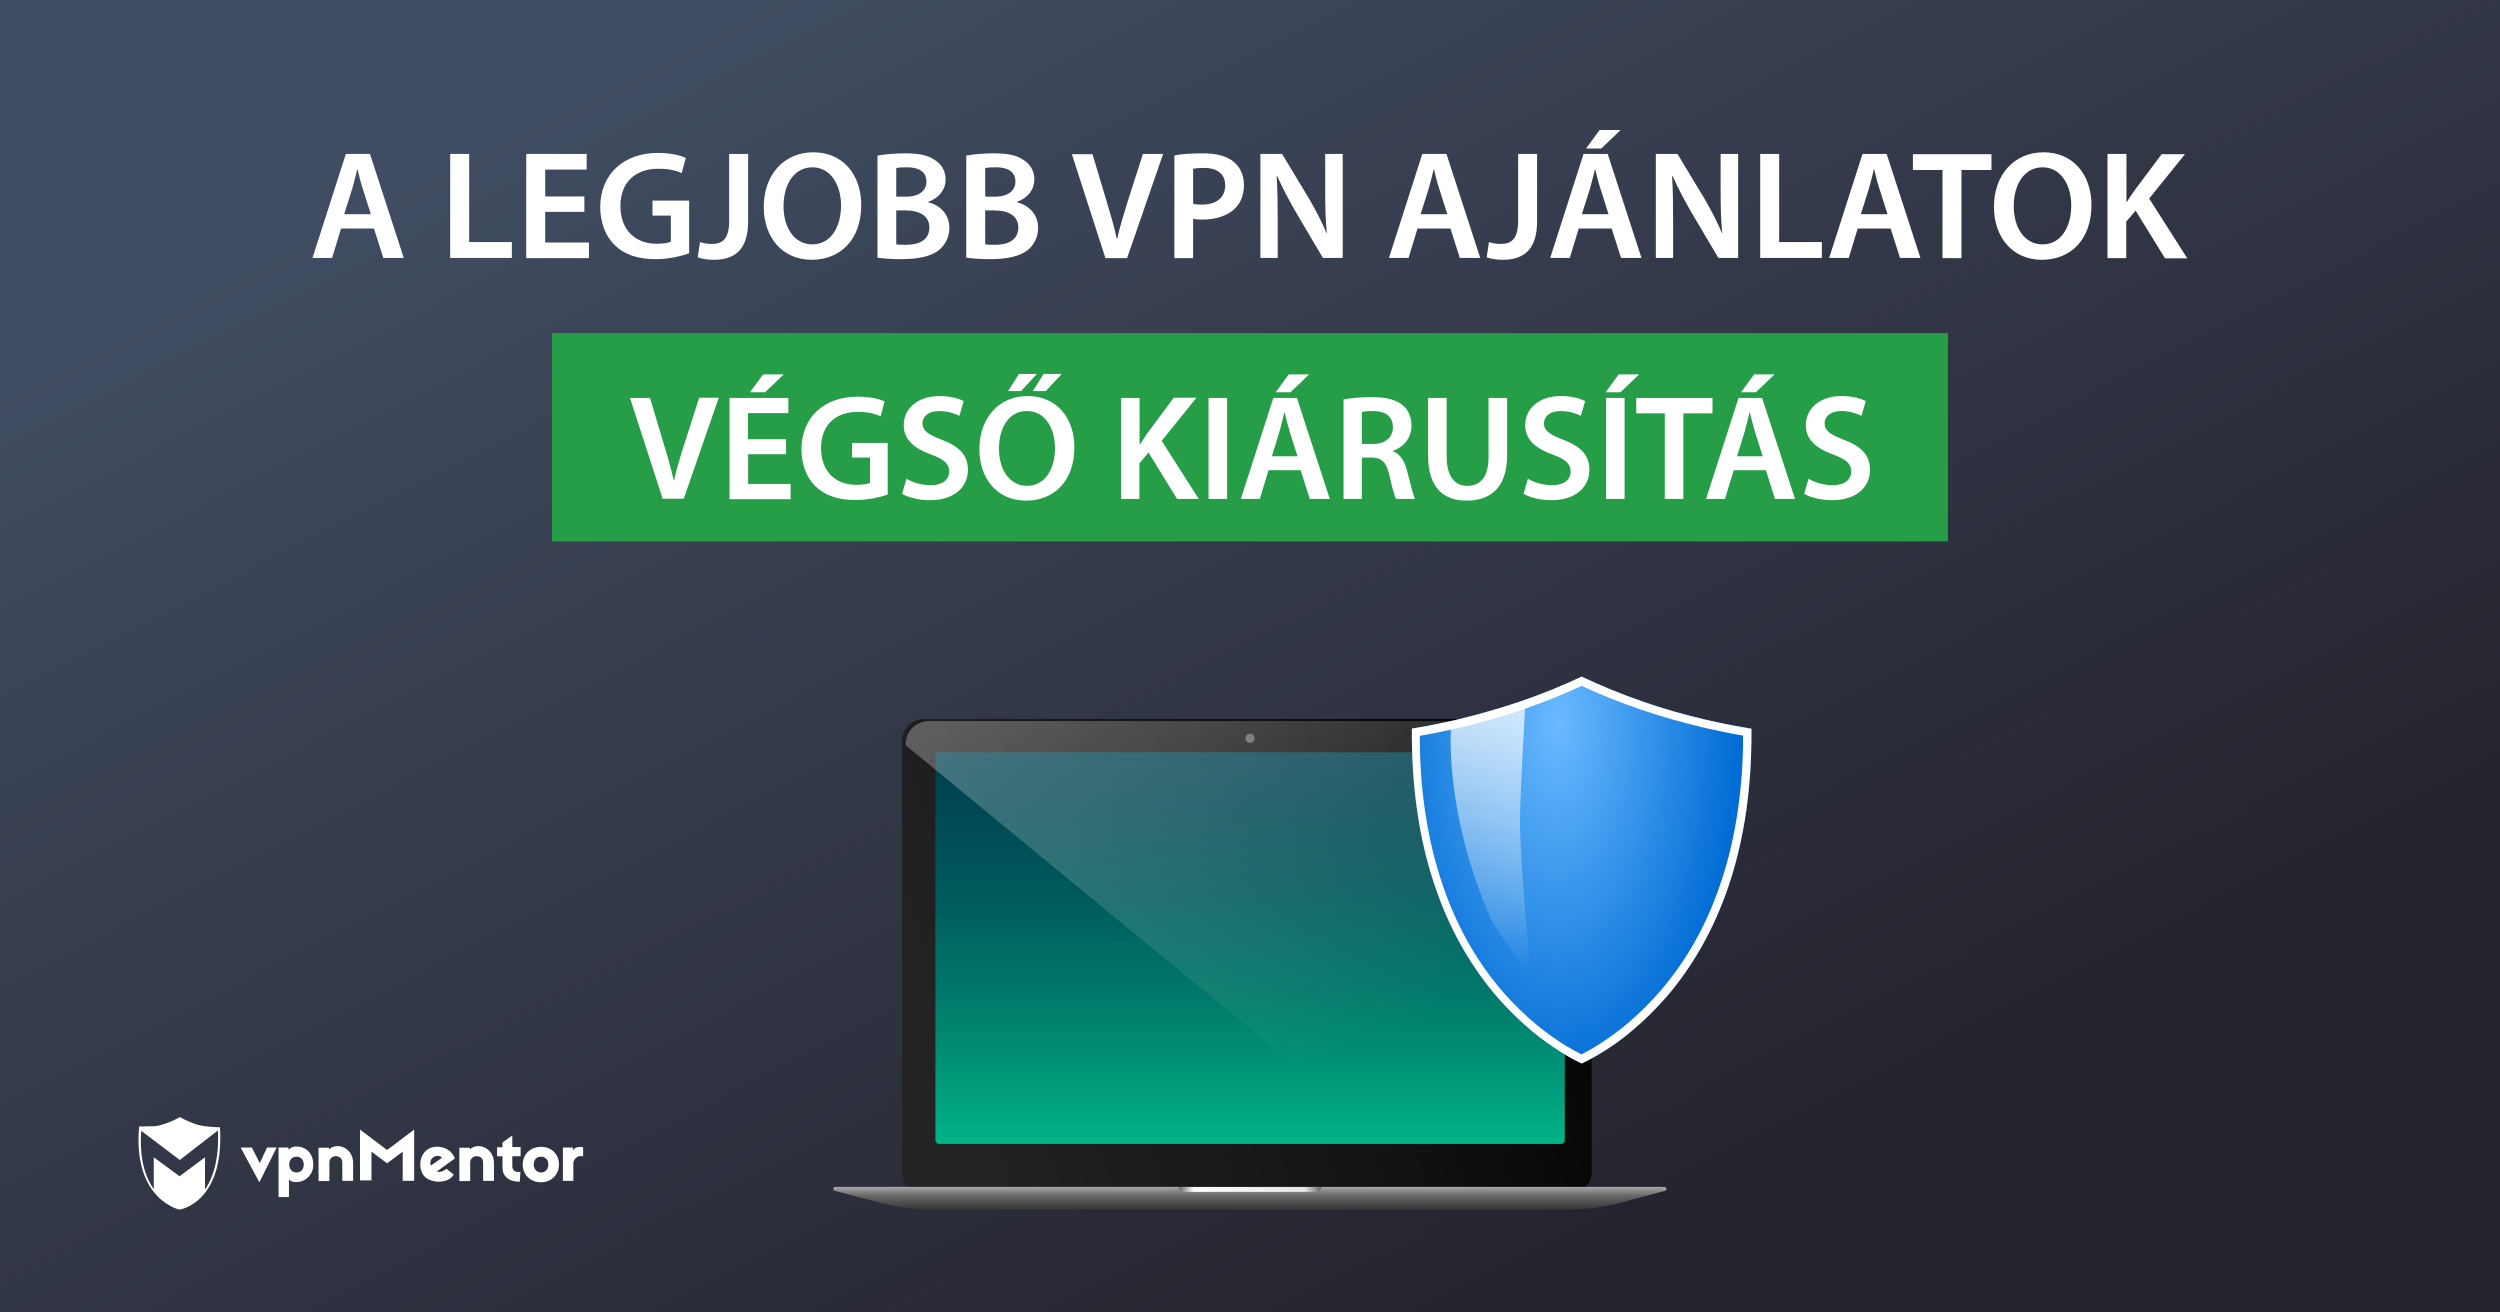 <?xml version="1.0" encoding="utf-8"?>
<!-- Generator: Adobe Illustrator 18.0.0, SVG Export Plug-In . SVG Version: 6.00 Build 0)  -->
<!DOCTYPE svg PUBLIC "-//W3C//DTD SVG 1.1//EN" "http://www.w3.org/Graphics/SVG/1.1/DTD/svg11.dtd">
<svg version="1.1" id="Layer_1" xmlns="http://www.w3.org/2000/svg" xmlns:xlink="http://www.w3.org/1999/xlink" x="0px" y="0px"
	 viewBox="0 0 1200 630" enable-background="new 0 0 1200 630" xml:space="preserve">
<rect x="0" y="0" width="1200" height="630" fill="#808080" stroke="none"/>
<linearGradient id="SVGID_1_" gradientUnits="userSpaceOnUse" x1="421.333" y1="-32.235" x2="760.097" y2="626.145">
	<stop  offset="0" style="stop-color:#404C61"/>
	<stop  offset="1" style="stop-color:#24222C"/>
</linearGradient>
<rect fill="url(#SVGID_1_)" width="1200" height="630"/>
<g>
	<g>
		<path fill="#FFFFFF" d="M124.5,567.5l-9-16.7h5.4l3.8,7.5l3.5-7.5h4.6L124.5,567.5z"/>
		<path fill="#FFFFFF" d="M150.4,559c0,4.8-3.6,7.9-6.9,8.3c-2,0.3-3.9,0-4.8-1.2v8.5h-5v-23.8h4.8v1.2c0.9-1.3,2.8-1.9,5-1.6
			C147.5,550.9,150.4,554.2,150.4,559z M138.8,559c0,2.2,1.5,3.8,3.5,3.8c2.2,0,3.5-1.6,3.5-3.8s-1.3-3.8-3.5-3.8
			C140.2,555.2,138.8,556.8,138.8,559z"/>
		<path fill="#FFFFFF" d="M169.5,558.2v8.6h-5.2v-8.7c0-1.9-0.9-2.8-2.6-3.1c-1.7-0.3-3.6,0.8-3.6,3v8.9h-5.2v-16h5v0.8
			C162,548,169.5,551.1,169.5,558.2z"/>
		<path fill="#FFFFFF" d="M198.8,566.8h-5.5v-14l-7.5,5.6l-7.5-5.6v13.8h-5.5v-24.4l13,9.8l13-9.8V566.8L198.8,566.8z"/>
		<path fill="#FFFFFF" d="M217.5,554.4c0.3,0.4,0.7,1.3,0.8,1.7l-8.6,6.2c1.1,0.5,3,0.1,4.6-1.3l3.5,2.8c-2.8,4.8-12.2,4.3-14.8-0.1
			c-2.3-3.9-1.5-9.5,2.4-12.1C208.8,549.5,214.8,550.1,217.5,554.4z M206.8,559.5l5.4-3.8c-1.2-1.2-3.1-1.1-4.3-0.1
			C206.8,556.3,206.2,557.9,206.8,559.5z"/>
		<path fill="#FFFFFF" d="M249.9,555h-4v4.8c0,1.9,1.5,3.1,3.9,2.7l-0.3,4.7c-5.4,0.1-8.3-2.7-8.3-6.7V555h-2.6v-4.3h2.6v-2.3
			l4.7-3.4v5.6h4C249.9,550.6,249.9,555,249.9,555z"/>
		<path fill="#FFFFFF" d="M268.3,559c0,4.8-3.6,8.5-8.7,8.5c-5,0-8.7-3.6-8.7-8.5c0-4.8,3.6-8.5,8.7-8.5
			C264.7,550.4,268.3,554,268.3,559z M256.2,559c0,2.2,1.5,3.8,3.5,3.8s3.5-1.5,3.5-3.8s-1.5-3.8-3.5-3.8
			C257.5,555.2,256.2,556.7,256.2,559z"/>
		<path fill="#FFFFFF" d="M279.9,550.7v4.4c-2.4-0.9-4.7,1.2-4.7,3.4v8.3h-5v-16h4.8v1.5C275.8,550.1,279.5,550.5,279.9,550.7z"/>
		<path fill="#FFFFFF" d="M237.1,558.2v8.6h-5.2v-8.7c0-1.9-0.9-2.8-2.6-3.1c-1.7-0.3-3.6,0.8-3.6,3v8.9h-5.2v-16h5v0.8
			C229.6,548,237.1,551.1,237.1,558.2z"/>
		<path fill="#FFFFFF" d="M105.6,541.1c0,0-6.6-0.1-10.3-1.1c-3.8-0.9-9-3.8-9-3.8l0,0l0,0c0,0-4.2,2.6-9.5,3.9
			c-0.8,0.3-1.9,0.4-2.8,0.5c0,0,0,0-0.1,0c-0.3,0-0.4,0-0.7,0c-0.1,0-0.1,0-0.3,0c-0.1,0-0.3,0-0.4,0c-2.3,0.1-4.6,0.1-5.4,0.1
			c-0.1,0-0.3,0-0.3,0l0,0l0,0c0,0.3,0,0.7-0.1,0.9l0,0c-1.2,15.3,2.6,24.9,7.1,30.5l0,0c5.5,7,12.2,8.5,12.2,8.5l0,0l0,0
			C85.9,580.8,107.8,577.7,105.6,541.1z M98.4,571v-15.5l-12.2,9.1l-12.4-9.1v15.3c-3.9-5.5-7-14.4-6-28l18.5,14l18.3-14.2
			C105.2,554.6,103,564.2,98.4,571z"/>
	</g>
</g>
<g>
	<rect x="265" y="159.9" fill="#269E48" width="670" height="100"/>
</g>
<g>
	<g>
		
			<linearGradient id="SVGID_2_" gradientUnits="userSpaceOnUse" x1="207.051" y1="559.908" x2="207.051" y2="358.608" gradientTransform="matrix(-1 0 0 1 807.401 0)">
			<stop  offset="0" style="stop-color:#00BD8B"/>
			<stop  offset="0.159" style="stop-color:#00A07D"/>
			<stop  offset="0.418" style="stop-color:#007769"/>
			<stop  offset="0.654" style="stop-color:#00595B"/>
			<stop  offset="0.856" style="stop-color:#004752"/>
			<stop  offset="1" style="stop-color:#00404F"/>
		</linearGradient>
		<rect x="443.1" y="358.6" fill="url(#SVGID_2_)" width="314.5" height="201.3"/>
		<g>
			
				<linearGradient id="SVGID_3_" gradientUnits="userSpaceOnUse" x1="28.928" y1="393.604" x2="388.875" y2="524.613" gradientTransform="matrix(-1 0 0 1 807.401 0)">
				<stop  offset="0" style="stop-color:#000000"/>
				<stop  offset="0.442" style="stop-color:#131313"/>
				<stop  offset="0.923" style="stop-color:#232323"/>
			</linearGradient>
			<path fill="url(#SVGID_3_)" d="M764,355.7c0-5.8-4.7-10.6-10.6-10.6H443.6c-5.8,0-10.6,4.7-10.6,10.6v206.8
				c0,5.8,4.7,10.6,10.6,10.6h309.8c5.8,0,10.6-4.7,10.6-10.6V355.7z M751,547.4c0,0.9-0.7,1.7-1.7,1.7H450.7
				c-0.9,0-1.7-0.7-1.7-1.7V362.8c0-0.9,0.7-1.7,1.7-1.7h298.7c0.9,0,1.7,0.7,1.7,1.7v184.6H751z"/>
			<circle fill="#606060" cx="600" cy="354.4" r="2.2"/>
			
				<linearGradient id="SVGID_4_" gradientUnits="userSpaceOnUse" x1="207.451" y1="569.783" x2="207.451" y2="580.642" gradientTransform="matrix(-1 0 0 1 807.401 0)">
				<stop  offset="0" style="stop-color:#A7A7A7"/>
				<stop  offset="0.396" style="stop-color:#666666"/>
				<stop  offset="1" style="stop-color:#363636"/>
			</linearGradient>
			<path fill="url(#SVGID_4_)" d="M447.9,580.6h304.4c8.8,0,17.5-1.1,25.9-3.4l21-5.6c1.1-0.3,0.9-1.9-0.2-1.9H400.9
				c-1.1,0-1.3,1.6-0.2,1.9l21.6,5.7C430.7,579.5,439.3,580.6,447.9,580.6z"/>
			
				<linearGradient id="SVGID_5_" gradientUnits="userSpaceOnUse" x1="173.201" y1="570.958" x2="241.601" y2="570.958" gradientTransform="matrix(-1 0 0 1 807.401 0)">
				<stop  offset="0" style="stop-color:#666666"/>
				<stop  offset="0.117" style="stop-color:#E7E7E7"/>
				<stop  offset="0.893" style="stop-color:#FFFFFF"/>
				<stop  offset="1" style="stop-color:#666666"/>
			</linearGradient>
			<path fill="url(#SVGID_5_)" d="M568.1,572.1h63.8c1.3,0,2.3-1,2.3-2.3l0,0h-68.4l0,0C565.8,571.1,566.8,572.1,568.1,572.1z"/>
		</g>
		
			<linearGradient id="SVGID_6_" gradientUnits="userSpaceOnUse" x1="247.174" y1="261.841" x2="136.221" y2="530.101" gradientTransform="matrix(-1 0 0 1 807.401 0)">
			<stop  offset="8.536854e-002" style="stop-color:#FFFFFF"/>
			<stop  offset="0.888" style="stop-color:#FFFFFF;stop-opacity:0"/>
		</linearGradient>
		<path opacity="0.3" fill="url(#SVGID_6_)" enable-background="new    " d="M434.7,357.7L677,557.1l87,10.9V357.3
			c0-6.9-6.1-11.2-13-11.2H446.4C439.6,346.1,434.7,350.8,434.7,357.7z"/>
	</g>
	<g>
		<g>
			
				<radialGradient id="SVGID_7_" cx="1270.728" cy="458.202" r="218.408" gradientTransform="matrix(0.4 0 0 0.814 239.4 -25.812)" gradientUnits="userSpaceOnUse">
				<stop  offset="0" style="stop-color:#6ABAFF"/>
				<stop  offset="1" style="stop-color:#006CD4"/>
			</radialGradient>
			<path fill="url(#SVGID_7_)" d="M840.7,349.7c-5.3-0.9-12.7-2.2-21.4-4.2c-10.4-2.4-20.7-5.3-30.4-8.7c-10.5-3.6-20.5-7.6-29.7-12
				c-9.3,4.4-19.2,8.4-29.7,12c-9.8,3.3-20,6.2-30.4,8.7c-8.7,2-16.1,3.4-21.4,4.2c-0.1,13.7,0.7,26.9,2.5,39.2
				c1.9,13.5,5,26.4,9.2,38.3c6.9,19.8,17,37.3,29.8,52c5,5.7,10.5,11,16.2,15.8c4.6,3.8,9.4,7.2,14.2,10.2c4,2.5,7.3,4.2,9.6,5.3
				c2.5-1.2,6.2-3.1,10.5-5.8c4.9-3,9.7-6.5,14.2-10.4c5.7-4.8,11.1-10.2,16.1-15.9c12.6-14.7,22.5-32.2,29.3-51.9
				c4.1-11.8,7.1-24.6,9-38C840,376.2,840.8,363.2,840.7,349.7z"/>
		</g>
		
			<linearGradient id="SVGID_8_" gradientUnits="userSpaceOnUse" x1="917.064" y1="606.723" x2="916.332" y2="721.89" gradientTransform="matrix(0.992 -0.129 0.134 1.024 -276.687 -154.652)">
			<stop  offset="0" style="stop-color:#FFFFFF"/>
			<stop  offset="1" style="stop-color:#FFFFFF;stop-opacity:0"/>
		</linearGradient>
		<path opacity="0.7" fill="url(#SVGID_8_)" enable-background="new    " d="M735.1,470.4l-18.5-27.2
			c-23.7-52.5-20.1-93.9-20.1-93.9l35.6-10.4c0,0-2.4,41.3-2.5,54.2C729.4,413.3,735.1,470.4,735.1,470.4z"/>
		<g>
			<g>
				<path fill="#FFFFFF" d="M759.2,329.2c8.9,4.2,18.5,8,28.4,11.4s20.3,6.3,30.8,8.8c6.2,1.4,12.3,2.7,18.3,3.7
					c0,12.1-0.8,23.8-2.4,34.8c-1.8,13.1-4.8,25.7-8.8,37.2c-6.6,19.3-16.2,36.3-28.6,50.6c-4.8,5.6-10.1,10.8-15.6,15.5
					c-4.4,3.7-9.1,7.1-13.8,10.1c-3.3,2.1-6.2,3.7-8.4,4.8c-2-1-4.5-2.4-7.6-4.2c-4.7-2.9-9.3-6.2-13.8-9.9
					c-5.6-4.6-10.9-9.8-15.8-15.3c-12.5-14.3-22.3-31.3-29-50.7c-4.1-11.6-7.1-24.3-9-37.5c-1.6-11.1-2.4-23-2.4-35.3
					c5.9-1,12.1-2.3,18.3-3.7c10.5-2.5,20.9-5.4,30.8-8.8C740.7,337.2,750.3,333.4,759.2,329.2 M759.2,324.8
					c-9.3,4.4-19.2,8.4-29.7,12c-9.8,3.3-20,6.2-30.4,8.7c-8.7,2-16.1,3.4-21.4,4.2c-0.1,13.7,0.7,26.9,2.5,39.2
					c1.9,13.5,5,26.4,9.2,38.3c6.9,19.8,17,37.3,29.8,52c5,5.7,10.5,11,16.2,15.8c4.6,3.8,9.4,7.2,14.2,10.2c4,2.5,7.3,4.2,9.6,5.3
					c2.5-1.2,6.2-3.1,10.5-5.8c4.9-3,9.7-6.5,14.2-10.4c5.7-4.8,11.1-10.2,16.1-15.9c12.6-14.7,22.5-32.2,29.3-51.9
					c4.1-11.8,7.1-24.6,9-38c1.7-12.2,2.5-25.2,2.4-38.7c-5.3-0.9-12.7-2.2-21.4-4.2c-10.4-2.4-20.7-5.3-30.4-8.7
					C778.4,333.3,768.5,329.2,759.2,324.8L759.2,324.8z"/>
			</g>
		</g>
	</g>
</g>
<g>
	<path fill="#FFFFFF" d="M163.7,109.7l-4.3,14.1H150l16-49.9h11.6l16.2,49.9H184l-4.5-14.1H163.7z M178,102.8l-3.9-12.3
		c-1-3-1.8-6.4-2.5-9.3h-0.1c-0.7,2.9-1.6,6.4-2.4,9.3l-3.9,12.3H178z"/>
	<path fill="#FFFFFF" d="M216.1,73.9h9.1v42.3h20.5v7.6h-29.6V73.9z"/>
	<path fill="#FFFFFF" d="M280.5,101.7h-18.8v14.7h21v7.5h-30.1V73.9h29v7.5h-19.9v12.9h18.8V101.7z"/>
	<path fill="#FFFFFF" d="M330.7,121.6c-3.2,1.2-9.4,2.8-16,2.8c-8.4,0-14.9-2.1-19.6-6.7c-4.4-4.2-7-10.8-7-18.4
		c0.1-15.8,11.3-25.9,27.8-25.9c6.1,0,11,1.3,13.3,2.4l-2,7.3c-2.7-1.3-6.1-2.1-11.3-2.1c-10.7,0-18.1,6.3-18.1,17.9
		c0,11.3,7,18.1,17.3,18.1c3.3,0,5.7-0.4,6.9-1v-12.5h-8.8v-7.2h17.6V121.6z"/>
	<path fill="#FFFFFF" d="M350,73.9h9.1v32.4c0,13.8-6.7,18.4-16.5,18.4c-2.6,0-5.7-0.4-7.7-1.2l1.1-7.3c1.5,0.5,3.5,0.9,5.6,0.9
		c5.2,0,8.4-2.4,8.4-11V73.9z"/>
	<path fill="#FFFFFF" d="M413.4,98.4c0,16.7-10.1,26.3-23.8,26.3c-14.1,0-23-10.8-23-25.4c0-15.4,9.7-26.2,23.8-26.2
		C404.8,73.1,413.4,84.1,413.4,98.4z M376.1,99c0,10.2,5.1,18.3,13.8,18.3c8.8,0,13.8-8.2,13.8-18.7c0-9.4-4.7-18.3-13.8-18.3
		C380.9,80.4,376.1,88.8,376.1,99z"/>
	<path fill="#FFFFFF" d="M421.2,74.7c2.9-0.6,8.1-1.1,13.3-1.1c6.7,0,10.9,0.9,14.2,3.2c3.1,1.9,5.2,5.1,5.2,9.4
		c0,4.6-2.9,8.7-8.3,10.7v0.2c5.3,1.3,10.1,5.5,10.1,12.3c0,4.4-1.9,7.9-4.7,10.4c-3.6,3-9.4,4.6-18.6,4.6c-5,0-8.8-0.4-11.2-0.7
		V74.7z M430.2,94.4h4.7c6.4,0,9.8-3,9.8-7.2c0-4.7-3.6-6.9-9.3-6.9c-2.7,0-4.2,0.1-5.2,0.4V94.4z M430.2,117.3
		c1.2,0.2,2.7,0.2,4.8,0.2c5.8,0,11.1-2.1,11.1-8.3c0-5.8-5.1-8.2-11.4-8.2h-4.5V117.3z"/>
	<path fill="#FFFFFF" d="M463.8,74.7c2.9-0.6,8.1-1.1,13.3-1.1c6.7,0,10.9,0.9,14.2,3.2c3.1,1.9,5.2,5.1,5.2,9.4
		c0,4.6-2.9,8.7-8.3,10.7v0.2c5.3,1.3,10.1,5.5,10.1,12.3c0,4.4-1.9,7.9-4.7,10.4c-3.6,3-9.4,4.6-18.6,4.6c-5,0-8.8-0.4-11.2-0.7
		V74.7z M472.9,94.4h4.7c6.4,0,9.8-3,9.8-7.2c0-4.7-3.6-6.9-9.3-6.9c-2.7,0-4.2,0.1-5.2,0.4V94.4z M472.9,117.3
		c1.2,0.2,2.7,0.2,4.8,0.2c5.8,0,11.1-2.1,11.1-8.3c0-5.8-5.1-8.2-11.4-8.2h-4.5V117.3z"/>
	<path fill="#FFFFFF" d="M530.6,123.9l-16.1-49.9h9.9l6.8,22.7c1.9,6.3,3.6,12.1,4.9,18.1h0.1c1.3-5.9,3.2-12,5.1-18.1l7.3-22.8h9.7
		L541,123.9H530.6z"/>
	<path fill="#FFFFFF" d="M563.6,74.6c3.3-0.6,7.8-1,13.9-1c6.7,0,11.5,1.4,14.7,4.1c3,2.4,4.9,6.4,4.9,11c0,4.7-1.5,8.6-4.2,11.3
		c-3.7,3.6-9.3,5.4-15.8,5.4c-1.7,0-3.2-0.1-4.4-0.4v18.9h-9V74.6z M572.7,97.8c1.2,0.4,2.6,0.4,4.4,0.4c6.8,0,11-3.4,11-9.2
		c0-5.6-3.9-8.4-10.1-8.4c-2.5,0-4.3,0.2-5.3,0.4V97.8z"/>
	<path fill="#FFFFFF" d="M605,123.9V73.9h10.4l12.9,21.4c3.3,5.6,6.2,11.3,8.5,16.7h0.1c-0.7-6.7-0.8-13.1-0.8-20.7V73.9h8.4v49.9
		h-9.5l-13-22c-3.2-5.5-6.4-11.6-8.9-17.2l-0.3,0.1c0.4,6.4,0.5,13,0.5,21.3v17.8H605z"/>
	<path fill="#FFFFFF" d="M680.4,109.7l-4.3,14.1h-9.4l16-49.9h11.6l16.2,49.9h-9.8l-4.5-14.1H680.4z M694.7,102.8l-3.9-12.3
		c-1-3-1.8-6.4-2.5-9.3h-0.1c-0.7,2.9-1.6,6.4-2.4,9.3l-3.9,12.3H694.7z"/>
	<path fill="#FFFFFF" d="M728.7,73.9h9.1v32.4c0,13.8-6.7,18.4-16.5,18.4c-2.6,0-5.7-0.4-7.7-1.2l1.1-7.3c1.5,0.5,3.5,0.9,5.6,0.9
		c5.2,0,8.4-2.4,8.4-11V73.9z"/>
	<path fill="#FFFFFF" d="M757.8,109.7l-4.3,14.1h-9.4l16-49.9h11.6l16.2,49.9h-9.8l-4.5-14.1H757.8z M772.1,102.8l-3.9-12.3
		c-1-3-1.8-6.4-2.5-9.3h-0.1c-0.7,2.9-1.6,6.4-2.4,9.3l-3.9,12.3H772.1z M777.9,62.4l-9.3,8.9h-7.3l6.5-8.9H777.9z"/>
	<path fill="#FFFFFF" d="M794.8,123.9V73.9h10.4l12.9,21.4c3.3,5.6,6.2,11.3,8.5,16.7h0.1c-0.7-6.7-0.8-13.1-0.8-20.7V73.9h8.4v49.9
		h-9.5l-13-22c-3.2-5.5-6.4-11.6-8.9-17.2l-0.3,0.1c0.4,6.4,0.5,13,0.5,21.3v17.8H794.8z"/>
	<path fill="#FFFFFF" d="M844.9,73.9h9.1v42.3h20.5v7.6h-29.6V73.9z"/>
	<path fill="#FFFFFF" d="M891.7,109.7l-4.3,14.1H878l16-49.9h11.6l16.2,49.9H912l-4.5-14.1H891.7z M906,102.8l-3.9-12.3
		c-1-3-1.8-6.4-2.5-9.3h-0.1c-0.7,2.9-1.6,6.4-2.4,9.3l-3.9,12.3H906z"/>
	<path fill="#FFFFFF" d="M932.4,81.6h-14.2v-7.6h37.7v7.6h-14.4v42.3h-9.1V81.6z"/>
	<path fill="#FFFFFF" d="M1003.9,98.4c0,16.7-10.1,26.3-23.8,26.3c-14.1,0-23-10.8-23-25.4c0-15.4,9.7-26.2,23.8-26.2
		C995.3,73.1,1003.9,84.1,1003.9,98.4z M966.6,99c0,10.2,5.1,18.3,13.8,18.3c8.8,0,13.8-8.2,13.8-18.7c0-9.4-4.7-18.3-13.8-18.3
		C971.4,80.4,966.6,88.8,966.6,99z"/>
	<path fill="#FFFFFF" d="M1011.7,73.9h9v23h0.2c1.2-1.9,2.4-3.7,3.6-5.4l13.1-17.5h11.2l-17.2,21.3l18.3,28.7h-10.7l-14.1-22.9
		l-4.5,5.3v17.5h-9V73.9z"/>
</g>
<g>
	<path fill="#FFFFFF" d="M318.1,239.5L302.4,191h9.6l6.6,22.1c1.9,6.1,3.5,11.7,4.8,17.6h0.1c1.3-5.8,3.1-11.7,5-17.6l7.1-22.2h9.4
		l-16.8,48.5H318.1z"/>
	<path fill="#FFFFFF" d="M377.4,218h-18.3v14.3h20.4v7.3h-29.3V191h28.2v7.3h-19.4v12.5h18.3V218z M376.2,179.7l-9,8.6H360l6.3-8.6
		H376.2z"/>
	<path fill="#FFFFFF" d="M426.2,237.3c-3.1,1.2-9.1,2.7-15.6,2.7c-8.2,0-14.5-2.1-19.1-6.5c-4.3-4.1-6.8-10.5-6.8-17.9
		c0.1-15.4,10.9-25.2,27-25.2c6,0,10.7,1.2,12.9,2.3l-1.9,7.1c-2.7-1.2-5.9-2.1-11-2.1c-10.4,0-17.6,6.1-17.6,17.4
		c0,11,6.8,17.6,16.8,17.6c3.2,0,5.5-0.4,6.7-0.9v-12.2h-8.6v-7h17.1V237.3z"/>
	<path fill="#FFFFFF" d="M435.1,229.8c2.8,1.7,7.2,3.1,11.7,3.1c5.6,0,8.8-2.7,8.8-6.6c0-3.7-2.4-5.8-8.6-8.1
		c-8.1-2.9-13.2-7.1-13.2-14.1c0-8,6.6-14,17.2-14c5.3,0,9.1,1.2,11.6,2.4l-2.1,7.1c-1.8-0.9-5.2-2.3-9.7-2.3c-5.6,0-8,3-8,5.8
		c0,3.7,2.8,5.5,9.3,8c8.4,3.2,12.5,7.4,12.5,14.4c0,7.8-5.9,14.6-18.4,14.6c-5.2,0-10.5-1.4-13.2-3.1L435.1,229.8z"/>
	<path fill="#FFFFFF" d="M515.7,214.7c0,16.3-9.9,25.6-23.2,25.6c-13.8,0-22.4-10.5-22.4-24.7c0-15,9.4-25.5,23.1-25.5
		C507.3,190.1,515.7,200.8,515.7,214.7z M479.5,215.4c0,9.9,5,17.8,13.5,17.8c8.6,0,13.4-8,13.4-18.1c0-9.1-4.5-17.8-13.4-17.8
		C484.2,197.2,479.5,205.4,479.5,215.4z M497.7,179.5l-7.6,8.2h-6.2l5.2-8.2H497.7z M509.6,179.5l-7.6,8.2h-6.2l5.1-8.2H509.6z"/>
	<path fill="#FFFFFF" d="M538.2,191h8.8v22.3h0.2c1.2-1.9,2.4-3.6,3.5-5.3l12.7-17.1h10.9l-16.7,20.7l17.8,27.9h-10.4l-13.7-22.3
		l-4.4,5.2v17.1h-8.8V191z"/>
	<path fill="#FFFFFF" d="M589,191v48.5h-8.9V191H589z"/>
	<path fill="#FFFFFF" d="M608.9,225.7l-4.2,13.8h-9.1l15.6-48.5h11.3l15.8,48.5h-9.6l-4.4-13.8H608.9z M622.8,219l-3.8-12
		c-0.9-3-1.7-6.3-2.4-9.1h-0.1c-0.7,2.8-1.5,6.2-2.3,9.1l-3.7,12H622.8z M628.4,179.7l-9,8.6h-7.1l6.3-8.6H628.4z"/>
	<path fill="#FFFFFF" d="M644.9,191.7c3.4-0.6,8.3-1.1,13.4-1.1c7,0,11.7,1.2,15,3.9c2.7,2.2,4.2,5.6,4.2,9.8
		c0,6.3-4.2,10.5-8.9,12.1v0.2c3.5,1.3,5.6,4.7,6.8,9.4c1.6,6,2.9,11.7,3.8,13.5h-9.1c-0.7-1.4-1.9-5.4-3.2-11.4
		c-1.4-6.3-3.7-8.4-8.7-8.5h-4.5v19.9h-8.8V191.7z M653.7,213.1h5.3c6,0,9.6-3.2,9.6-8c0-5.3-3.7-7.8-9.4-7.8
		c-2.8,0-4.6,0.2-5.5,0.4V213.1z"/>
	<path fill="#FFFFFF" d="M694.4,191v28.3c0,9.5,4,13.9,9.9,13.9c6.4,0,10.2-4.4,10.2-13.9V191h8.9v27.7c0,15-7.7,21.6-19.4,21.6
		c-11.2,0-18.5-6.3-18.5-21.5V191H694.4z"/>
	<path fill="#FFFFFF" d="M733.4,229.8c2.8,1.7,7.2,3.1,11.7,3.1c5.6,0,8.8-2.7,8.8-6.6c0-3.7-2.4-5.8-8.6-8.1
		c-8.1-2.9-13.2-7.1-13.2-14.1c0-8,6.6-14,17.2-14c5.3,0,9.1,1.2,11.6,2.4l-2.1,7.1c-1.8-0.9-5.2-2.3-9.7-2.3c-5.6,0-8,3-8,5.8
		c0,3.7,2.8,5.5,9.3,8c8.4,3.2,12.5,7.4,12.5,14.4c0,7.8-5.9,14.6-18.4,14.6c-5.2,0-10.5-1.4-13.2-3.1L733.4,229.8z"/>
	<path fill="#FFFFFF" d="M786.8,179.7l-9,8.6h-7.1l6.3-8.6H786.8z M779.8,191v48.5h-8.9V191H779.8z"/>
	<path fill="#FFFFFF" d="M799.2,198.4h-13.8V191H822v7.4h-14v41.1h-8.9V198.4z"/>
	<path fill="#FFFFFF" d="M832.2,225.7l-4.2,13.8h-9.1l15.6-48.5h11.3l15.8,48.5h-9.6l-4.4-13.8H832.2z M846.1,219l-3.8-12
		c-0.9-3-1.7-6.3-2.4-9.1h-0.1c-0.7,2.8-1.5,6.2-2.3,9.1l-3.7,12H846.1z M851.8,179.7l-9,8.6h-7.1l6.3-8.6H851.8z"/>
	<path fill="#FFFFFF" d="M868.1,229.8c2.8,1.7,7.2,3.1,11.7,3.1c5.6,0,8.8-2.7,8.8-6.6c0-3.7-2.4-5.8-8.6-8.1
		c-8.1-2.9-13.2-7.1-13.2-14.1c0-8,6.6-14,17.2-14c5.3,0,9.1,1.2,11.6,2.4l-2.1,7.1c-1.8-0.9-5.2-2.3-9.7-2.3c-5.6,0-8,3-8,5.8
		c0,3.7,2.8,5.5,9.3,8c8.4,3.2,12.5,7.4,12.5,14.4c0,7.8-5.9,14.6-18.4,14.6c-5.2,0-10.5-1.4-13.2-3.1L868.1,229.8z"/>
</g>
</svg>
